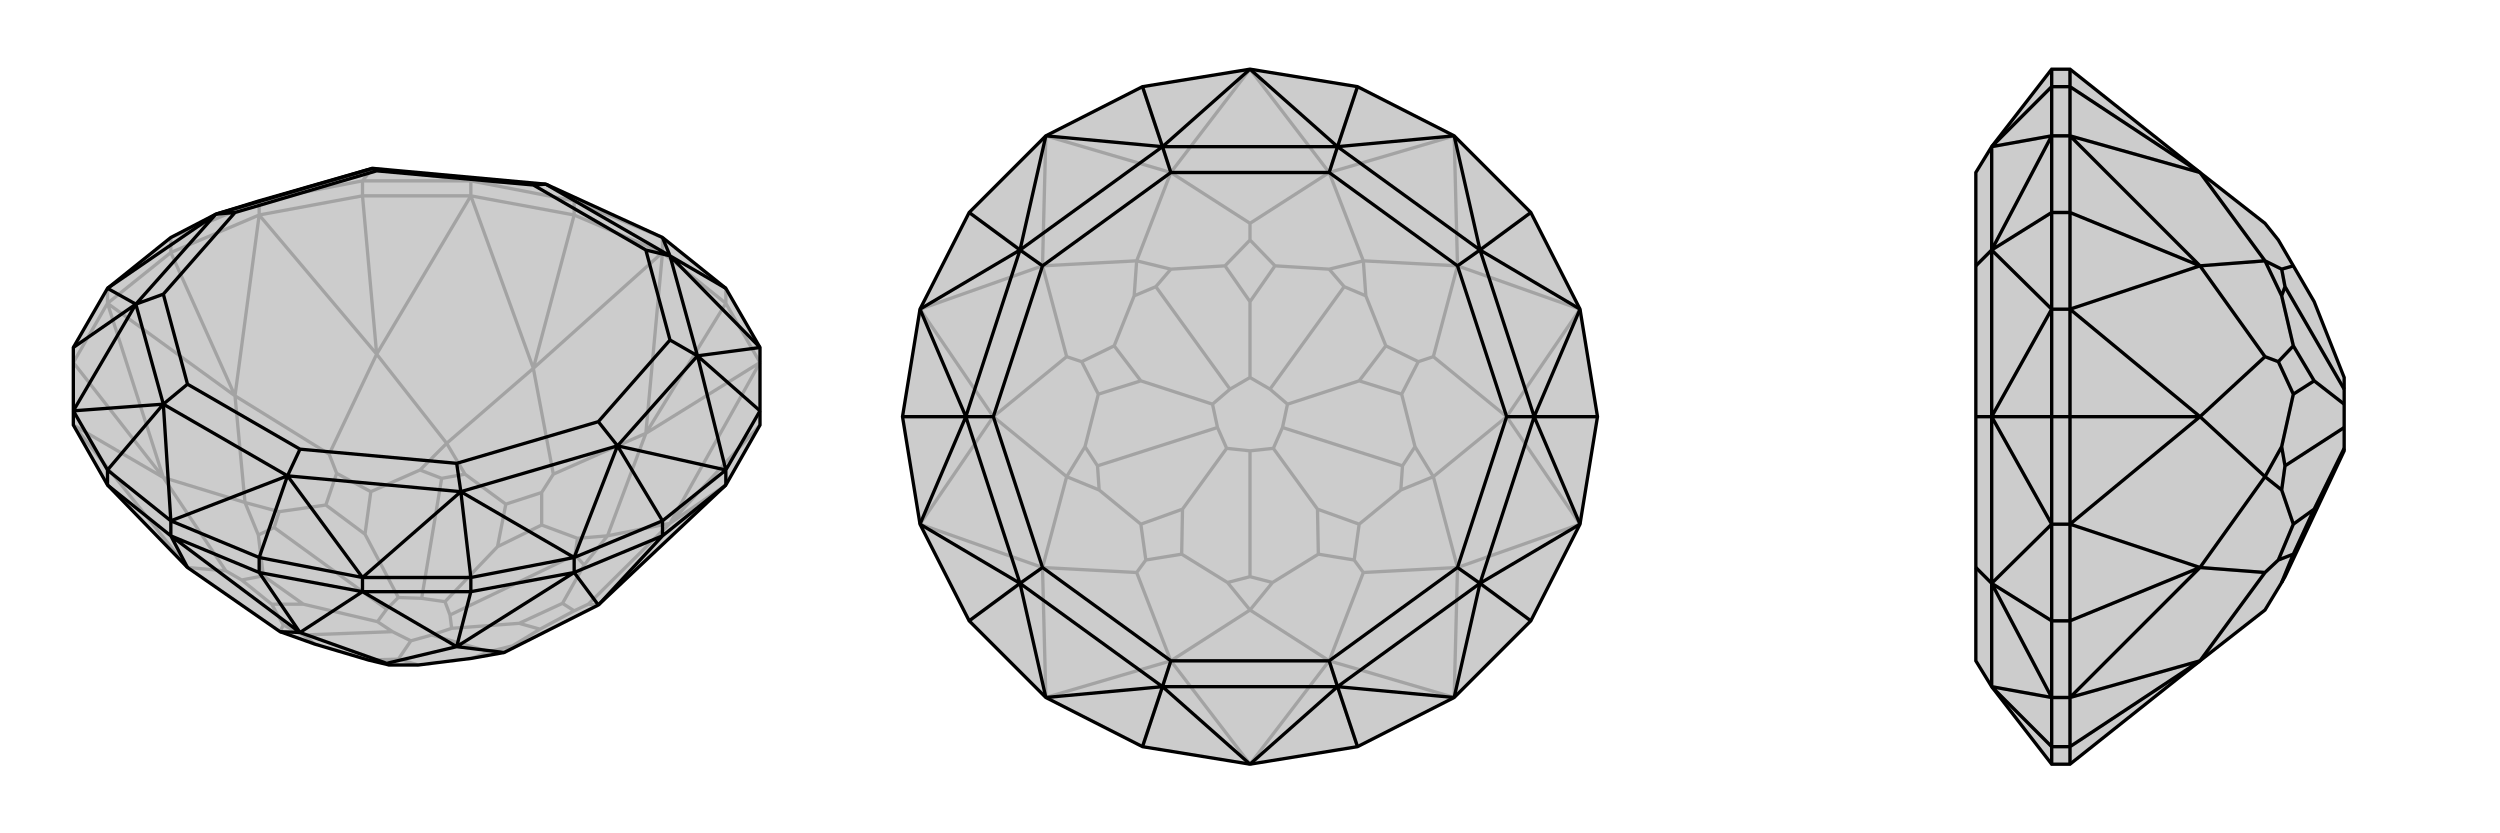 <svg xmlns="http://www.w3.org/2000/svg" viewBox="0 0 3000 1000">
    <g stroke="currentColor" stroke-width="4" fill="none" transform="translate(0 -14)">
        <path fill="currentColor" stroke="none" fill-opacity=".2" d="M912,524L912,507L912,431L871,360L795,299L655,235L447,216L311,255L259,271L205,299L129,360L88,431L88,507L88,524L129,596L225,695L336,772L378,787L442,806L467,812L502,812L566,804L605,797L718,740L871,596z" />
<path stroke-opacity=".2" d="M871,378L871,360M795,317L795,299M689,272L689,255M565,249L565,231M435,249L435,231M311,272L311,255M205,317L205,299M129,378L129,360M912,524L804,642M912,449L871,378M871,378L795,317M871,378L775,534M689,272L795,317M689,272L565,249M689,272L640,456M565,249L435,249M435,249L311,272M435,249L452,439M311,272L205,317M205,317L129,378M205,317L282,489M129,378L88,449M88,449L196,587M871,596L804,642M912,449L804,642M912,449L775,534M795,317L775,534M795,317L640,456M565,249L640,456M565,249L452,439M311,272L452,439M311,272L282,489M129,378L282,489M129,378L196,587M88,524L196,587M88,524L225,695M718,740L706,739M804,642L706,739M804,642L729,657M706,739L689,747M775,534L729,657M775,534L664,583M640,456L664,583M640,456L536,546M664,583L650,605M452,439L536,546M452,439L395,559M282,489L395,559M282,489L294,617M395,559L404,582M196,587L294,617M196,587L271,699M225,695L271,699M271,699L290,710M310,656L316,705M335,628L391,620M329,647L464,745M504,578L445,604M438,655L478,731M558,583L607,619M530,588L506,732M693,660L650,644M597,670L534,736M701,692L675,738M690,680L540,752M615,789L648,769M623,762L542,768M587,796L518,776M478,805L493,783M340,764L326,739M364,739L453,760M364,776L471,772M336,772L340,764M378,787L364,776M340,764L364,776M294,617L335,628M294,617L310,656M310,656L329,647M335,628L329,647M536,546L558,583M536,546L504,578M504,578L530,588M558,583L530,588M729,657L701,692M729,657L693,660M693,660L690,680M701,692L690,680M605,797L615,789M615,789L587,796M566,804L587,796M502,812L478,805M442,806L478,805M290,710L316,705M290,710L326,739M316,705L364,739M326,739L364,739M404,582L445,604M404,582L391,620M391,620L438,655M445,604L438,655M650,605L650,644M650,605L607,619M607,619L597,670M650,644L597,670M689,747L648,769M689,747L675,738M675,738L623,762M648,769L623,762M464,745L453,760M464,745L478,731M478,731L506,732M506,732L534,736M534,736L540,752M540,752L542,768M542,768L518,776M518,776L493,783M493,783L471,772M453,760L471,772M205,299L311,255M435,231L311,255M435,231L565,231M435,231L447,216M689,255L565,231M689,255L795,299M689,255L655,235M565,231L447,216M565,231L655,235" />
<path d="M912,524L912,507L912,431L871,360L795,299L655,235L447,216L311,255L259,271L205,299L129,360L88,431L88,507L88,524L129,596L225,695L336,772L378,787L442,806L467,812L502,812L566,804L605,797L718,740L871,596z" />
<path d="M689,701L689,683M795,657L795,639M871,596L871,578M129,596L129,578M205,657L205,639M311,701L311,683M565,724L565,707M435,724L435,707M689,701L565,724M689,701L795,657M795,657L871,596M795,657L718,740M129,596L205,657M311,701L205,657M311,701L435,724M311,701L360,773M565,724L435,724M565,724L548,790M435,724L360,773M435,724L548,790M689,701L548,790M689,701L718,740M205,657L225,695M205,657L360,773M360,773L464,810M360,773L336,772M548,790L464,810M548,790L605,797M464,810L467,812M129,578L88,507M88,431L163,379M871,360L804,321M912,507L871,578M912,507L837,441M795,639L871,578M795,639L689,683M795,639L741,549M565,707L689,683M565,707L435,707M565,707L553,604M311,683L435,707M311,683L205,639M311,683L345,585M129,578L205,639M129,578L196,499M88,507L196,499M88,507L163,379M129,360L163,379M129,360L259,271M795,299L804,321M804,321L912,431M912,431L837,441M871,578L837,441M871,578L741,549M689,683L741,549M689,683L553,604M435,707L553,604M435,707L345,585M205,639L345,585M205,639L196,499M196,499L163,379M163,379L259,271M163,379L196,367M259,271L447,216M259,271L282,269M447,216L452,219M655,235L804,321M655,235L640,236M804,321L837,441M804,321L775,314M837,441L741,549M837,441L804,422M741,549L553,604M741,549L718,520M345,585L553,604M553,604L548,570M345,585L196,499M196,499L225,475M345,585L360,553M196,367L225,475M196,367L282,269M282,269L452,219M452,219L640,236M640,236L775,314M775,314L804,422M804,422L718,520M718,520L548,570M548,570L360,553M225,475L360,553" />
    </g>
    <g stroke="currentColor" stroke-width="4" fill="none" transform="translate(1000 0)">
        <path fill="currentColor" stroke="none" fill-opacity=".2" d="M255,837L163,745L104,629L83,500L104,371L163,255L255,163L371,104L500,83L629,104L745,163L837,255L896,371L917,500L896,629L837,745L745,837L629,896L500,917L371,896z" />
<path stroke-opacity=".2" d="M917,500L808,500M837,255L749,319M629,104L595,207M371,104L405,207M163,255L251,319M83,500L192,500M163,745L251,681M371,896L405,793M629,896L595,793M837,745L749,681M745,837L595,793M745,837L749,681M896,629L749,681M896,629L808,500M896,371L808,500M896,371L749,319M745,163L749,319M745,163L595,207M500,83L595,207M500,83L405,207M255,163L405,207M255,163L251,319M104,371L251,319M104,371L192,500M104,629L192,500M104,629L251,681M255,837L251,681M255,837L405,793M500,917L405,793M500,917L595,793M595,793L636,687M595,793L500,732M749,681L636,687M749,681L720,572M636,687L625,672M808,500L720,572M808,500L720,428M749,319L720,428M749,319L636,313M720,428L702,434M595,207L636,313M595,207L500,268M405,207L500,268M405,207L364,313M500,268L500,288M251,319L364,313M251,319L280,428M192,500L280,428M192,500L280,572M280,428L298,434M251,681L280,572M251,681L364,687M405,793L364,687M405,793L500,732M364,687L375,672M319,588L369,629M302,536L318,473M317,559L461,513M361,355L337,415M369,457L455,485M405,323L470,319M387,344L476,467M595,323L530,319M500,362L500,453M639,355L663,415M613,344L524,467M698,536L682,473M631,457L545,485M681,588L631,629M683,559L539,513M527,699L582,665M581,611L528,538M473,699L418,665M419,611L472,538M500,692L500,541M500,732L527,699M500,732L473,699M527,699L500,692M473,699L500,692M280,572L302,536M280,572L319,588M319,588L317,559M302,536L317,559M364,313L405,323M364,313L361,355M361,355L387,344M405,323L387,344M636,313L639,355M636,313L595,323M595,323L613,344M639,355L613,344M720,572L681,588M720,572L698,536M698,536L683,559M681,588L683,559M625,672L582,665M625,672L631,629M631,629L581,611M582,665L581,611M375,672L369,629M375,672L418,665M369,629L419,611M418,665L419,611M298,434L337,415M298,434L318,473M318,473L369,457M337,415L369,457M500,288L530,319M500,288L470,319M470,319L500,362M530,319L500,362M702,434L682,473M702,434L663,415M663,415L631,457M682,473L631,457M461,513L472,538M461,513L455,485M455,485L476,467M476,467L500,453M500,453L524,467M524,467L545,485M545,485L539,513M539,513L528,538M528,538L500,541M472,538L500,541" />
<path d="M255,837L163,745L104,629L83,500L104,371L163,255L255,163L371,104L500,83L629,104L745,163L837,255L896,371L917,500L896,629L837,745L745,837L629,896L500,917L371,896z" />
<path d="M163,745L224,700M83,500L159,500M163,255L224,300M371,104L395,176M629,104L605,176M837,255L776,300M917,500L841,500M837,745L776,700M629,896L605,824M371,896L395,824M255,837L395,824M255,837L224,700M104,629L224,700M104,629L159,500M104,371L159,500M104,371L224,300M255,163L224,300M255,163L395,176M500,83L395,176M500,83L605,176M605,176L745,163M745,163L776,300M896,371L776,300M896,371L841,500M896,629L841,500M896,629L776,700M745,837L776,700M745,837L605,824M500,917L605,824M500,917L395,824M395,824L224,700M224,700L159,500M224,700L251,681M159,500L224,300M159,500L192,500M395,176L224,300M224,300L251,319M395,176L605,176M395,176L405,207M605,176L776,300M605,176L595,207M776,300L841,500M776,300L749,319M841,500L776,700M841,500L808,500M605,824L776,700M776,700L749,681M605,824L395,824M395,824L405,793M605,824L595,793M251,681L405,793M251,681L192,500M192,500L251,319M251,319L405,207M405,207L595,207M595,207L749,319M749,319L808,500M808,500L749,681M749,681L595,793M405,793L595,793" />
    </g>
    <g stroke="currentColor" stroke-width="4" fill="none" transform="translate(2000 0)">
        <path fill="currentColor" stroke="none" fill-opacity=".2" d="M640,207L718,268L734,288L752,319L777,362L813,453L813,467L813,485L813,513L813,538L813,541L742,692L738,699L718,732L640,793L484,917L462,917L390,824L371,793L371,681L371,500L371,319L371,207L390,176L462,83L484,83z" />
<path stroke-opacity=".2" d="M484,104L462,104M484,163L462,163M484,255L462,255M484,371L462,371M484,500L462,500M484,629L462,629M484,745L462,745M484,837L462,837M484,896L462,896M484,104L484,83M484,104L484,163M484,104L640,207M484,163L484,255M484,255L484,371M484,255L640,319M484,371L484,500M484,500L484,629M484,500L640,500M484,629L484,745M484,745L484,837M484,745L640,681M484,837L484,896M484,896L484,917M484,896L640,793M484,163L640,207M484,163L640,319M484,371L640,319M484,371L640,500M484,629L640,500M484,629L640,681M484,837L640,681M484,837L640,793M640,207L718,313M640,319L718,313M640,319L718,428M640,500L718,428M640,500L718,572M718,428L734,434M640,681L718,572M640,681L718,687M640,793L718,687M718,687L734,672M738,588L752,629M738,536L752,473M742,559L813,513M738,355L752,415M777,457L813,485M738,323L752,319M742,344L813,467M738,699L752,665M777,611L813,538M718,572L738,536M718,572L738,588M738,588L742,559M738,536L742,559M718,313L738,323M718,313L738,355M738,355L742,344M738,323L742,344M734,672L752,629M734,672L752,665M752,629L777,611M752,665L777,611M734,434L752,415M734,434L752,473M752,473L777,457M752,415L777,457M462,896L462,837M462,745L462,837M462,745L462,629M462,745L390,700M462,500L462,629M462,500L462,371M462,500L390,500M462,255L462,371M462,255L462,163M462,255L390,300M462,104L462,163M462,104L462,83M462,104L390,176M462,896L462,917M462,896L390,824M462,837L390,824M462,837L390,700M462,629L390,700M462,629L390,500M462,371L390,500M462,371L390,300M462,163L390,300M462,163L390,176M390,824L390,700M390,700L390,500M390,700L371,681M390,500L390,300M390,500L371,500M390,176L390,300M390,300L371,319" />
<path d="M640,207L718,268L734,288L752,319L777,362L813,453L813,467L813,485L813,513L813,538L813,541L742,692L738,699L718,732L640,793L484,917L462,917L390,824L371,793L371,681L371,500L371,319L371,207L390,176L462,83L484,83z" />
<path d="M484,629L462,629M484,500L462,500M484,371L462,371M484,255L462,255M484,163L462,163M484,104L462,104M484,896L462,896M484,745L462,745M484,837L462,837M484,629L484,745M484,629L484,500M484,500L484,371M484,500L640,500M484,371L484,255M484,255L484,163M484,255L640,319M484,163L484,104M484,104L484,83M484,104L640,207M484,896L484,917M484,896L484,837M484,896L640,793M484,745L484,837M484,745L640,681M484,837L640,793M484,837L640,681M484,629L640,681M484,629L640,500M484,371L640,500M484,371L640,319M484,163L640,319M484,163L640,207M640,793L718,687M640,681L718,687M640,681L718,572M718,687L734,672M640,500L718,572M640,500L718,428M640,319L718,428M640,319L718,313M718,428L734,434M640,207L718,313M738,323L752,319M738,355L752,415M742,344L813,467M738,536L752,473M777,457L813,485M738,588L752,629M742,559L813,513M738,699L752,665M777,611L813,538M718,313L738,355M718,313L738,323M738,323L742,344M738,355L742,344M718,572L738,588M718,572L738,536M738,536L742,559M738,588L742,559M734,672L752,665M734,672L752,629M752,629L777,611M752,665L777,611M734,434L752,473M734,434L752,415M752,415L777,457M752,473L777,457M462,104L462,83M462,104L462,163M462,104L390,176M462,255L462,163M462,255L462,371M462,255L390,300M462,500L462,371M462,500L462,629M462,500L390,500M462,745L462,629M462,745L462,837M462,745L390,700M462,896L462,837M462,896L462,917M462,896L390,824M390,176L462,163M462,163L390,300M462,371L390,300M462,371L390,500M462,629L390,500M462,629L390,700M462,837L390,700M462,837L390,824M390,176L390,300M390,300L390,500M390,300L371,319M390,500L390,700M390,500L371,500M390,824L390,700M390,700L371,681" />
    </g>
</svg>